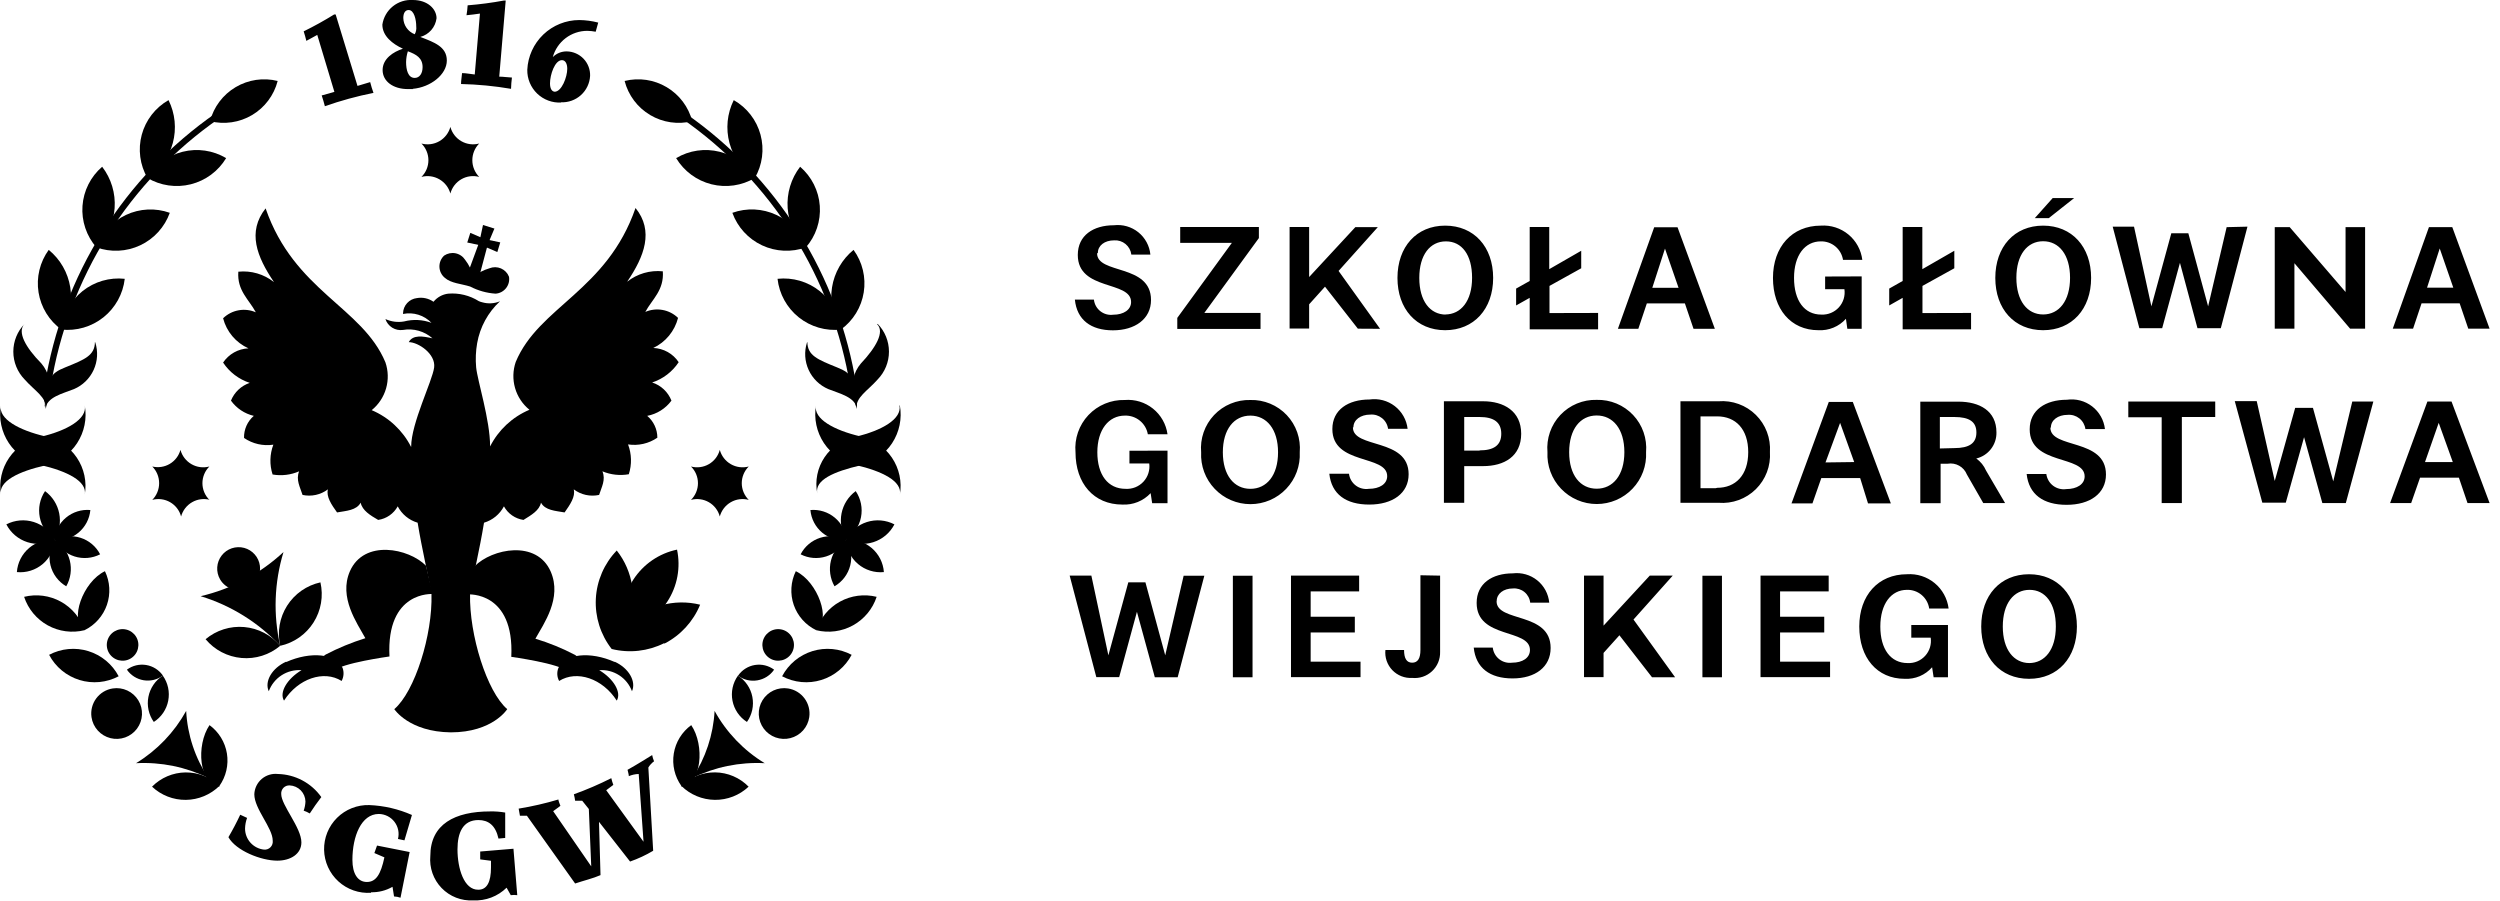 <svg width="197" height="71" viewBox="0 0 197 71" fill="none" xmlns="http://www.w3.org/2000/svg">
<g clip-path="url(#clip0)">
<path d="M54.55 61.31C56.322 60.438 58.288 60.035 60.26 60.14C58.606 59.136 57.243 57.715 56.31 56.02C56.207 57.912 55.599 59.742 54.55 61.32" fill="black"/>
<path d="M53.69 61.93C54.394 62.624 55.34 63.017 56.328 63.029C57.316 63.04 58.27 62.668 58.99 61.99C58.295 61.28 57.346 60.874 56.352 60.863C55.359 60.852 54.401 61.236 53.69 61.93Z" fill="black"/>
<path d="M53.69 61.93C53.163 61.19 52.949 60.272 53.095 59.375C53.241 58.478 53.735 57.675 54.47 57.14C55.55 58.74 55.3 61.81 53.69 61.98" fill="black"/>
<path d="M64.32 49.66C65.299 49.902 66.333 49.766 67.216 49.278C68.098 48.791 68.764 47.988 69.08 47.03C68.101 46.788 67.067 46.924 66.184 47.412C65.302 47.899 64.636 48.702 64.32 49.66Z" fill="black"/>
<path d="M64.32 49.66C63.908 49.461 63.539 49.183 63.236 48.842C62.931 48.5 62.698 48.102 62.548 47.67C62.399 47.238 62.336 46.78 62.364 46.324C62.391 45.867 62.509 45.421 62.71 45.01C64.44 45.84 65.55 48.9 64.32 49.66Z" fill="black"/>
<path d="M63.86 40.19C63.89 40.535 63.988 40.87 64.148 41.176C64.309 41.483 64.528 41.755 64.794 41.976C65.06 42.197 65.367 42.364 65.698 42.465C66.028 42.568 66.376 42.603 66.72 42.57C66.654 41.876 66.316 41.236 65.781 40.791C65.245 40.345 64.554 40.129 63.86 40.19Z" fill="black"/>
<path d="M66.65 42.54C66.675 42.906 66.773 43.263 66.939 43.59C67.104 43.917 67.333 44.207 67.613 44.444C67.893 44.681 68.217 44.859 68.567 44.968C68.917 45.078 69.285 45.116 69.65 45.08C69.624 44.715 69.525 44.359 69.359 44.032C69.193 43.706 68.964 43.416 68.684 43.179C68.405 42.943 68.081 42.764 67.731 42.654C67.382 42.545 67.015 42.506 66.65 42.54Z" fill="black"/>
<path d="M63.09 43.68C63.711 43.999 64.433 44.06 65.098 43.848C65.764 43.636 66.318 43.169 66.64 42.55C66.333 42.391 65.997 42.293 65.652 42.264C65.308 42.234 64.96 42.273 64.63 42.378C64.301 42.483 63.995 42.652 63.73 42.876C63.466 43.099 63.248 43.372 63.09 43.68Z" fill="black"/>
<path d="M66.65 42.54C66.981 42.712 67.344 42.816 67.716 42.848C68.088 42.88 68.462 42.837 68.818 42.724C69.174 42.611 69.504 42.428 69.789 42.188C70.074 41.947 70.309 41.652 70.48 41.32C70.148 41.148 69.786 41.044 69.414 41.012C69.042 40.98 68.668 41.023 68.312 41.136C67.956 41.249 67.626 41.431 67.341 41.672C67.056 41.913 66.821 42.208 66.65 42.54Z" fill="black"/>
<path d="M67.43 38.7C66.85 39.126 66.452 39.753 66.313 40.459C66.174 41.164 66.305 41.897 66.68 42.51C66.98 42.31 67.237 42.052 67.438 41.752C67.638 41.452 67.777 41.115 67.846 40.761C67.916 40.407 67.915 40.042 67.844 39.689C67.772 39.335 67.632 38.999 67.43 38.7Z" fill="black"/>
<path d="M66.68 42.51C66.081 42.888 65.651 43.483 65.479 44.17C65.308 44.858 65.409 45.585 65.76 46.2C66.067 46.022 66.335 45.784 66.547 45.501C66.761 45.217 66.915 44.894 67 44.55C67.086 44.206 67.102 43.848 67.047 43.497C66.992 43.147 66.867 42.811 66.68 42.51Z" fill="black"/>
<path d="M63.77 56.51C63.714 56.903 63.542 57.27 63.276 57.564C63.011 57.859 62.664 58.068 62.279 58.165C61.895 58.262 61.49 58.242 61.116 58.109C60.743 57.975 60.417 57.733 60.182 57.414C59.946 57.095 59.81 56.714 59.792 56.317C59.774 55.921 59.874 55.528 60.08 55.189C60.286 54.85 60.587 54.58 60.947 54.412C61.307 54.245 61.708 54.189 62.1 54.25C62.62 54.331 63.086 54.614 63.399 55.037C63.711 55.46 63.845 55.989 63.77 56.51Z" fill="black"/>
<path d="M62.55 51.01C62.5 51.336 62.322 51.629 62.055 51.824C61.789 52.019 61.456 52.1 61.13 52.05C60.804 52 60.511 51.822 60.316 51.555C60.121 51.289 60.04 50.956 60.09 50.63C60.115 50.468 60.172 50.313 60.256 50.174C60.341 50.034 60.453 49.913 60.585 49.816C60.717 49.719 60.866 49.65 61.025 49.611C61.184 49.572 61.349 49.565 61.51 49.59C61.672 49.615 61.827 49.672 61.966 49.756C62.106 49.841 62.227 49.953 62.324 50.085C62.421 50.217 62.49 50.366 62.529 50.525C62.568 50.684 62.575 50.849 62.55 51.01Z" fill="black"/>
<path d="M67.11 51.6C66.639 51.35 66.124 51.196 65.594 51.146C65.063 51.096 64.528 51.151 64.019 51.308C63.51 51.465 63.037 51.721 62.627 52.061C62.217 52.401 61.878 52.819 61.63 53.29C62.101 53.539 62.616 53.694 63.146 53.744C63.677 53.794 64.212 53.739 64.721 53.582C65.23 53.425 65.703 53.169 66.113 52.829C66.523 52.489 66.862 52.071 67.11 51.6Z" fill="black"/>
<path d="M58.15 53.24C57.948 53.523 57.805 53.844 57.731 54.184C57.657 54.525 57.653 54.876 57.72 55.218C57.786 55.559 57.921 55.884 58.117 56.171C58.314 56.459 58.566 56.703 58.86 56.89C59.061 56.606 59.202 56.285 59.276 55.945C59.349 55.605 59.352 55.254 59.286 54.913C59.22 54.572 59.085 54.248 58.889 53.96C58.694 53.672 58.443 53.428 58.15 53.24Z" fill="black"/>
<path d="M58.15 53.24C58.366 53.402 58.612 53.518 58.874 53.583C59.137 53.647 59.409 53.657 59.675 53.613C59.942 53.569 60.196 53.472 60.424 53.327C60.652 53.182 60.847 52.993 61 52.77C60.784 52.61 60.539 52.495 60.278 52.431C60.017 52.368 59.745 52.358 59.48 52.402C59.215 52.446 58.962 52.543 58.735 52.687C58.508 52.831 58.312 53.019 58.16 53.24" fill="black"/>
<path d="M16.43 61.31C14.658 60.438 12.692 60.035 10.72 60.14C12.372 59.133 13.733 57.713 14.67 56.02C14.769 57.913 15.377 59.744 16.43 61.32" fill="black"/>
<path d="M17.29 61.93C16.584 62.624 15.637 63.019 14.647 63.03C13.657 63.041 12.701 62.668 11.98 61.99C12.678 61.282 13.628 60.878 14.623 60.867C15.617 60.855 16.576 61.237 17.29 61.93Z" fill="black"/>
<path d="M17.29 61.93C17.814 61.189 18.026 60.271 17.881 59.375C17.735 58.479 17.242 57.676 16.51 57.14C15.43 58.74 15.68 61.81 17.29 61.98" fill="black"/>
<path d="M6.66 49.66C5.681 49.902 4.647 49.766 3.764 49.278C2.882 48.791 2.216 47.988 1.9 47.03C2.879 46.788 3.913 46.924 4.796 47.412C5.678 47.899 6.344 48.702 6.66 49.66Z" fill="black"/>
<path d="M6.66 49.66C7.488 49.255 8.122 48.538 8.424 47.667C8.726 46.796 8.67 45.841 8.27 45.01C6.53 45.84 5.43 48.9 6.66 49.66Z" fill="black"/>
<path d="M7.12 40.19C7.089 40.534 6.99 40.869 6.829 41.175C6.668 41.48 6.449 41.752 6.183 41.973C5.918 42.194 5.611 42.36 5.281 42.463C4.951 42.565 4.604 42.602 4.26 42.57C4.326 41.876 4.664 41.236 5.199 40.791C5.735 40.345 6.426 40.129 7.12 40.19Z" fill="black"/>
<path d="M4.33 42.54C4.305 42.906 4.207 43.263 4.041 43.59C3.876 43.917 3.647 44.207 3.367 44.444C3.087 44.681 2.763 44.859 2.413 44.968C2.063 45.078 1.695 45.116 1.33 45.08C1.356 44.715 1.455 44.359 1.621 44.032C1.787 43.706 2.016 43.416 2.296 43.179C2.575 42.943 2.899 42.764 3.248 42.654C3.598 42.545 3.965 42.506 4.33 42.54Z" fill="black"/>
<path d="M7.89 43.68C7.268 44 6.544 44.06 5.877 43.849C5.21 43.637 4.654 43.17 4.33 42.55C4.638 42.39 4.974 42.293 5.32 42.263C5.666 42.234 6.014 42.272 6.344 42.377C6.675 42.482 6.981 42.651 7.247 42.875C7.512 43.098 7.731 43.372 7.89 43.68Z" fill="black"/>
<path d="M4.33 42.54C3.998 42.712 3.636 42.816 3.264 42.848C2.892 42.88 2.518 42.837 2.162 42.724C1.806 42.611 1.476 42.428 1.191 42.188C0.906 41.947 0.671 41.652 0.5 41.32C0.832 41.148 1.194 41.044 1.566 41.012C1.938 40.98 2.312 41.023 2.668 41.136C3.024 41.249 3.354 41.431 3.639 41.672C3.924 41.913 4.159 42.208 4.33 42.54Z" fill="black"/>
<path d="M3.55 38.7C4.13 39.126 4.528 39.753 4.667 40.459C4.806 41.164 4.675 41.897 4.3 42.51C4 42.31 3.743 42.052 3.542 41.752C3.342 41.452 3.203 41.115 3.134 40.761C3.064 40.407 3.065 40.042 3.136 39.689C3.208 39.335 3.348 38.999 3.55 38.7Z" fill="black"/>
<path d="M4.3 42.51C4.899 42.888 5.329 43.483 5.501 44.17C5.672 44.858 5.572 45.585 5.22 46.2C4.913 46.022 4.646 45.784 4.433 45.501C4.219 45.217 4.065 44.894 3.98 44.55C3.894 44.206 3.878 43.848 3.933 43.497C3.988 43.147 4.113 42.811 4.3 42.51Z" fill="black"/>
<path d="M8.43 51.01C8.48 51.336 8.658 51.629 8.925 51.824C9.191 52.019 9.524 52.1 9.85 52.05C10.176 52 10.469 51.822 10.664 51.555C10.859 51.289 10.94 50.956 10.89 50.63C10.865 50.468 10.809 50.313 10.724 50.174C10.639 50.034 10.527 49.913 10.395 49.816C10.264 49.719 10.114 49.65 9.955 49.611C9.796 49.572 9.632 49.565 9.47 49.59C9.309 49.615 9.153 49.672 9.014 49.756C8.874 49.841 8.753 49.953 8.656 50.085C8.559 50.217 8.49 50.366 8.451 50.525C8.412 50.684 8.405 50.849 8.43 51.01Z" fill="black"/>
<path d="M7.21 56.51C7.266 56.903 7.438 57.27 7.704 57.564C7.969 57.859 8.316 58.068 8.701 58.165C9.086 58.262 9.49 58.242 9.864 58.109C10.237 57.975 10.562 57.733 10.798 57.414C11.034 57.095 11.169 56.714 11.188 56.317C11.206 55.921 11.106 55.528 10.9 55.189C10.694 54.85 10.393 54.58 10.033 54.412C9.673 54.245 9.272 54.189 8.88 54.25C8.36 54.331 7.894 54.614 7.581 55.037C7.269 55.46 7.135 55.989 7.21 56.51Z" fill="black"/>
<path d="M3.87 51.6C4.341 51.35 4.856 51.196 5.386 51.146C5.917 51.096 6.452 51.151 6.961 51.308C7.47 51.465 7.943 51.721 8.353 52.061C8.763 52.401 9.102 52.819 9.35 53.29C8.879 53.539 8.364 53.694 7.834 53.744C7.303 53.794 6.768 53.739 6.259 53.582C5.75 53.425 5.277 53.169 4.867 52.829C4.457 52.489 4.118 52.071 3.87 51.6Z" fill="black"/>
<path d="M12.83 53.24C13.031 53.524 13.172 53.845 13.246 54.185C13.319 54.525 13.322 54.876 13.256 55.217C13.19 55.558 13.055 55.882 12.86 56.17C12.664 56.458 12.413 56.702 12.12 56.89C11.919 56.606 11.778 56.285 11.704 55.945C11.631 55.605 11.628 55.254 11.694 54.913C11.76 54.572 11.895 54.248 12.091 53.96C12.286 53.672 12.537 53.428 12.83 53.24Z" fill="black"/>
<path d="M12.83 53.24C12.615 53.399 12.37 53.513 12.11 53.575C11.85 53.637 11.579 53.647 11.316 53.603C11.052 53.559 10.799 53.463 10.573 53.32C10.347 53.177 10.152 52.99 10 52.77C10.216 52.61 10.461 52.495 10.722 52.431C10.984 52.368 11.255 52.358 11.52 52.402C11.785 52.446 12.038 52.543 12.265 52.687C12.492 52.831 12.688 53.019 12.84 53.24" fill="black"/>
<path d="M70.91 31.95C71.092 32.984 70.872 34.047 70.296 34.925C69.72 35.802 68.831 36.426 67.81 36.67C65.71 37.16 64.19 37.82 64.4 38.88C64.304 38.39 64.305 37.886 64.404 37.397C64.503 36.908 64.698 36.443 64.976 36.029C65.255 35.614 65.612 35.259 66.028 34.983C66.444 34.707 66.91 34.516 67.4 34.42C69.5 33.93 71.08 33.01 70.88 31.95" fill="black"/>
<path d="M64.3 31.95C64.123 32.982 64.347 34.044 64.927 34.916C65.507 35.788 66.399 36.405 67.42 36.64C69.52 37.13 71.11 37.92 70.91 38.98C71.085 37.963 70.861 36.917 70.283 36.062C69.705 35.206 68.819 34.607 67.81 34.39C65.71 33.9 64.1 33.01 64.3 31.95Z" fill="black"/>
<path d="M6.68 31.95C6.864 32.983 6.647 34.046 6.073 34.924C5.498 35.801 4.61 36.426 3.59 36.67C1.48 37.14 -0.13 37.92 0.07 38.98C-0.096 37.963 0.137 36.921 0.72 36.072C1.303 35.222 2.191 34.631 3.2 34.42C5.3 33.93 6.88 33.01 6.68 31.95Z" fill="black"/>
<path d="M0.07 31.95C-0.107 32.982 0.117 34.044 0.697 34.916C1.277 35.788 2.169 36.405 3.19 36.64C5.29 37.13 6.88 37.92 6.68 38.98C6.855 37.963 6.631 36.917 6.053 36.062C5.475 35.206 4.589 34.607 3.58 34.39C1.48 33.9 -0.13 33.01 0.07 31.95Z" fill="black"/>
<path d="M66.26 25.97C66.739 25.624 67.144 25.187 67.454 24.683C67.763 24.18 67.97 23.621 68.063 23.038C68.156 22.454 68.133 21.858 67.995 21.284C67.857 20.709 67.608 20.168 67.26 19.69C66.352 20.432 65.749 21.482 65.564 22.64C65.38 23.797 65.627 24.983 66.26 25.97Z" fill="black"/>
<path d="M66.27 25.97C65.077 26.102 63.88 25.755 62.942 25.005C62.005 24.255 61.403 23.163 61.27 21.97C62.463 21.841 63.658 22.189 64.595 22.938C65.532 23.688 66.134 24.778 66.27 25.97Z" fill="black"/>
<path d="M63.5 19.5C63.89 19.054 64.189 18.535 64.377 17.973C64.566 17.411 64.642 16.817 64.6 16.226C64.558 15.635 64.4 15.058 64.133 14.528C63.867 13.998 63.499 13.527 63.05 13.14C62.334 14.07 61.985 15.23 62.068 16.401C62.151 17.571 62.66 18.67 63.5 19.49" fill="black"/>
<path d="M63.51 19.49C62.38 19.898 61.134 19.841 60.047 19.331C58.959 18.821 58.118 17.9 57.71 16.77C58.84 16.364 60.085 16.423 61.172 16.933C62.258 17.442 63.099 18.362 63.51 19.49Z" fill="black"/>
<path d="M59.48 14.03C59.776 13.518 59.969 12.953 60.046 12.367C60.123 11.781 60.083 11.185 59.929 10.614C59.774 10.043 59.509 9.509 59.147 9.041C58.785 8.574 58.334 8.182 57.82 7.89C57.297 8.939 57.178 10.144 57.484 11.275C57.79 12.407 58.5 13.387 59.48 14.03Z" fill="black"/>
<path d="M59.49 14.02C58.459 14.633 57.227 14.813 56.063 14.521C54.9 14.229 53.899 13.488 53.28 12.46C54.311 11.847 55.543 11.666 56.707 11.959C57.87 12.251 58.871 12.992 59.49 14.02Z" fill="black"/>
<path d="M67.45 32.02C67.434 31.872 67.411 31.725 67.38 31.58C67.31 31.29 67.05 30.83 66.99 30.45C66.314 26.218 64.789 22.166 62.509 18.537C60.229 14.907 57.239 11.776 53.72 9.33L54 8.92C57.576 11.405 60.614 14.586 62.93 18.274C65.247 21.962 66.794 26.079 67.48 30.38C67.606 30.804 67.606 31.256 67.48 31.68C67.451 31.791 67.451 31.909 67.48 32.02" fill="black"/>
<path d="M69.16 25.52C69.731 26.106 70.05 26.892 70.05 27.71C70.05 28.528 69.731 29.314 69.16 29.9C68.36 30.81 67.41 31.3 67.49 32.22L67.31 31.22C67.172 30.78 67.148 30.313 67.24 29.861C67.333 29.41 67.54 28.989 67.84 28.64C69.02 27.39 69.73 26.15 69.12 25.55" fill="black"/>
<path d="M63.59 26.99C63.363 27.701 63.41 28.471 63.721 29.15C64.031 29.828 64.584 30.367 65.27 30.66C66.16 31.02 67.4 31.28 67.53 32.22C67.53 32.22 67.53 32.06 67.53 31.72C67.35 29.91 67.19 29.43 65.96 28.95C64.43 28.33 63.63 28.02 63.62 26.95" fill="black"/>
<path d="M54.55 9.55C54.258 8.426 53.534 7.463 52.536 6.87C51.538 6.276 50.347 6.1 49.22 6.38C49.51 7.505 50.233 8.47 51.232 9.064C52.23 9.657 53.423 9.832 54.55 9.55Z" fill="black"/>
<path d="M4.84 25.97C4.361 25.624 3.956 25.187 3.646 24.683C3.337 24.18 3.13 23.621 3.037 23.038C2.944 22.454 2.967 21.858 3.105 21.284C3.243 20.709 3.492 20.168 3.84 19.69C4.748 20.432 5.351 21.482 5.536 22.64C5.72 23.797 5.473 24.983 4.84 25.97Z" fill="black"/>
<path d="M4.83 25.97C6.023 26.099 7.218 25.751 8.155 25.002C9.092 24.252 9.694 23.162 9.83 21.97C8.637 21.841 7.442 22.189 6.505 22.938C5.568 23.688 4.966 24.778 4.83 25.97Z" fill="black"/>
<path d="M7.6 19.5C7.21 19.054 6.912 18.535 6.723 17.973C6.534 17.411 6.458 16.817 6.5 16.226C6.542 15.635 6.7 15.058 6.966 14.528C7.232 13.998 7.601 13.527 8.05 13.14C8.766 14.07 9.115 15.23 9.032 16.401C8.95 17.571 8.44 18.67 7.6 19.49" fill="black"/>
<path d="M7.59 19.49C8.149 19.692 8.742 19.782 9.335 19.755C9.929 19.727 10.511 19.583 11.049 19.33C11.587 19.078 12.069 18.722 12.469 18.282C12.869 17.843 13.179 17.329 13.38 16.77C12.251 16.367 11.009 16.427 9.925 16.937C8.84 17.447 8.001 18.364 7.59 19.49Z" fill="black"/>
<path d="M11.62 14.03C11.323 13.518 11.131 12.953 11.054 12.367C10.977 11.781 11.017 11.185 11.171 10.614C11.326 10.043 11.591 9.509 11.953 9.041C12.315 8.574 12.766 8.182 13.28 7.89C13.803 8.939 13.922 10.144 13.616 11.275C13.31 12.407 12.6 13.387 11.62 14.03Z" fill="black"/>
<path d="M11.61 14.02C12.641 14.633 13.873 14.813 15.037 14.521C16.201 14.229 17.201 13.488 17.82 12.46C16.789 11.847 15.557 11.666 14.393 11.959C13.23 12.251 12.229 12.992 11.61 14.02Z" fill="black"/>
<path d="M1.94 25.52C1.369 26.106 1.05 26.892 1.05 27.71C1.05 28.528 1.369 29.314 1.94 29.9C2.74 30.81 3.69 31.3 3.61 32.22L3.79 31.22C3.928 30.78 3.952 30.313 3.86 29.861C3.767 29.41 3.56 28.989 3.26 28.64C2 27.36 1.33 26.14 1.94 25.52Z" fill="black"/>
<path d="M7.51 26.99C7.737 27.701 7.69 28.471 7.379 29.15C7.069 29.828 6.516 30.367 5.83 30.66C4.93 31.02 3.7 31.28 3.57 32.22C3.57 32.22 3.57 32.06 3.57 31.72C3.74 29.91 3.91 29.43 5.14 28.95C6.67 28.33 7.47 28.02 7.48 26.95" fill="black"/>
<path d="M16.55 9.55C16.842 8.426 17.566 7.463 18.564 6.87C19.562 6.276 20.753 6.1 21.88 6.38C21.59 7.505 20.867 8.47 19.868 9.064C18.87 9.657 17.677 9.832 16.55 9.55Z" fill="black"/>
<path d="M3.55 32.02C3.56 31.872 3.58 31.725 3.61 31.58C3.763 31.212 3.893 30.834 4 30.45C4.676 26.218 6.2 22.165 8.48 18.536C10.76 14.907 13.75 11.776 17.27 9.33L17 8.92C13.424 11.406 10.387 14.588 8.071 18.275C5.755 21.963 4.207 26.08 3.52 30.38C3.394 30.804 3.394 31.256 3.52 31.68C3.543 31.792 3.543 31.908 3.52 32.02" fill="black"/>
<path d="M37.76 13.94C37.414 13.59 37.22 13.117 37.22 12.625C37.22 12.133 37.414 11.66 37.76 11.31C37.525 11.373 37.28 11.39 37.038 11.358C36.797 11.327 36.564 11.248 36.353 11.126C36.142 11.005 35.957 10.842 35.809 10.649C35.661 10.456 35.553 10.235 35.49 10C35.361 10.476 35.049 10.881 34.621 11.127C34.194 11.373 33.686 11.438 33.21 11.31C33.384 11.482 33.522 11.687 33.616 11.912C33.71 12.138 33.759 12.38 33.759 12.625C33.759 12.87 33.71 13.112 33.616 13.338C33.522 13.563 33.384 13.768 33.21 13.94C33.686 13.814 34.192 13.881 34.619 14.127C35.046 14.372 35.359 14.775 35.49 15.25C35.553 15.015 35.661 14.794 35.809 14.601C35.957 14.408 36.142 14.245 36.353 14.124C36.564 14.002 36.797 13.923 37.038 13.892C37.28 13.86 37.525 13.877 37.76 13.94Z" fill="black"/>
<path d="M59 39.39C58.826 39.218 58.688 39.013 58.594 38.788C58.5 38.562 58.451 38.32 58.451 38.075C58.451 37.83 58.5 37.588 58.594 37.363C58.688 37.137 58.826 36.932 59 36.76C58.524 36.889 58.016 36.823 57.589 36.577C57.161 36.331 56.849 35.926 56.72 35.45C56.657 35.685 56.549 35.906 56.401 36.099C56.253 36.292 56.068 36.455 55.857 36.576C55.646 36.698 55.413 36.777 55.172 36.808C54.93 36.84 54.685 36.824 54.45 36.76C54.624 36.932 54.762 37.137 54.856 37.363C54.95 37.588 54.999 37.83 54.999 38.075C54.999 38.32 54.95 38.562 54.856 38.788C54.762 39.013 54.624 39.218 54.45 39.39C54.685 39.327 54.93 39.31 55.172 39.342C55.413 39.373 55.646 39.452 55.857 39.574C56.068 39.695 56.253 39.858 56.401 40.051C56.549 40.244 56.657 40.465 56.72 40.7C56.849 40.224 57.161 39.819 57.589 39.573C58.016 39.327 58.524 39.262 59 39.39Z" fill="black"/>
<path d="M16.5 39.39C16.326 39.218 16.188 39.013 16.094 38.788C16 38.562 15.951 38.32 15.951 38.075C15.951 37.83 16 37.588 16.094 37.363C16.188 37.137 16.326 36.932 16.5 36.76C16.024 36.889 15.516 36.823 15.089 36.577C14.661 36.331 14.349 35.926 14.22 35.45C14.093 35.914 13.79 36.311 13.376 36.555C12.961 36.8 12.468 36.873 12 36.76C12.346 37.11 12.54 37.583 12.54 38.075C12.54 38.567 12.346 39.04 12 39.39C12.235 39.327 12.48 39.31 12.722 39.342C12.963 39.373 13.196 39.452 13.407 39.574C13.618 39.695 13.803 39.858 13.951 40.051C14.099 40.244 14.207 40.465 14.27 40.7C14.399 40.224 14.711 39.819 15.139 39.573C15.566 39.327 16.074 39.262 16.55 39.39" fill="black"/>
<path d="M53.35 43.31C53.498 44.009 53.507 44.731 53.376 45.434C53.245 46.136 52.977 46.806 52.587 47.405C52.197 48.004 51.692 48.521 51.103 48.925C50.513 49.329 49.849 49.613 49.15 49.76C49.002 49.061 48.993 48.339 49.124 47.636C49.255 46.934 49.523 46.264 49.913 45.665C50.303 45.066 50.808 44.549 51.397 44.145C51.987 43.741 52.651 43.457 53.35 43.31Z" fill="black"/>
<path d="M52.35 50.72C53.627 50.067 54.627 48.977 55.17 47.65C54.159 47.399 53.1 47.415 52.097 47.697C51.094 47.98 50.182 48.518 49.45 49.26C49.839 48.292 49.965 47.238 49.816 46.206C49.667 45.173 49.247 44.198 48.6 43.38C47.611 44.409 47.025 45.76 46.952 47.185C46.879 48.611 47.322 50.015 48.2 51.14C49.591 51.486 51.059 51.323 52.34 50.68" fill="black"/>
<path d="M22.08 50.89C21.728 50.469 21.297 50.122 20.811 49.868C20.325 49.614 19.794 49.459 19.248 49.411C18.702 49.362 18.151 49.422 17.628 49.587C17.105 49.751 16.62 50.018 16.2 50.37C16.552 50.791 16.983 51.138 17.469 51.392C17.955 51.646 18.486 51.801 19.032 51.849C19.578 51.898 20.129 51.838 20.652 51.673C21.175 51.509 21.66 51.242 22.08 50.89Z" fill="black"/>
<path d="M22.08 50.89C21.958 50.353 21.943 49.798 22.036 49.256C22.129 48.713 22.329 48.195 22.624 47.73C22.918 47.265 23.302 46.863 23.753 46.547C24.204 46.232 24.712 46.008 25.25 45.89C25.372 46.427 25.387 46.982 25.294 47.524C25.201 48.067 25.001 48.585 24.706 49.05C24.412 49.515 24.028 49.917 23.577 50.233C23.126 50.548 22.617 50.772 22.08 50.89Z" fill="black"/>
<path d="M15.81 46.98C18.207 47.71 20.37 49.058 22.08 50.89C21.52 48.446 21.61 45.898 22.34 43.5C20.505 45.211 18.253 46.41 15.81 46.98Z" fill="black"/>
<path d="M19.65 46.27C19.939 46.103 20.173 45.854 20.32 45.554C20.468 45.254 20.524 44.917 20.48 44.586C20.436 44.255 20.296 43.944 20.075 43.693C19.855 43.441 19.565 43.261 19.243 43.174C18.92 43.088 18.579 43.099 18.262 43.206C17.946 43.313 17.668 43.512 17.465 43.777C17.261 44.042 17.14 44.361 17.118 44.694C17.096 45.028 17.173 45.36 17.34 45.65C17.451 45.843 17.599 46.011 17.775 46.147C17.951 46.282 18.152 46.381 18.366 46.439C18.581 46.496 18.805 46.511 19.025 46.482C19.245 46.453 19.458 46.381 19.65 46.27Z" fill="black"/>
<path d="M34.09 46.81C34.09 46.81 30.43 46.54 30.69 51.73C30.69 51.73 26.84 52.26 26.32 52.87C25.51 53.75 24.78 52.1 25.66 51.58C26.663 51.058 27.71 50.626 28.79 50.29C28.13 49.09 26.68 47.07 27.57 45.02C28.68 42.48 32.21 43.2 33.57 44.58L34.09 46.81Z" fill="black"/>
<path d="M36.89 46.84C36.89 46.84 40.54 46.58 40.29 51.76C40.29 51.76 44.14 52.29 44.66 52.9C45.47 53.78 46.2 52.13 45.32 51.61C44.319 51.086 43.271 50.657 42.19 50.33C42.85 49.14 44.3 47.14 43.4 45.05C42.3 42.51 38.77 43.23 37.4 44.62L36.89 46.84Z" fill="black"/>
<path d="M32.39 35.21C31.729 33.912 30.631 32.889 29.29 32.32C29.835 31.878 30.231 31.279 30.424 30.605C30.617 29.931 30.598 29.213 30.37 28.55C28.55 24.19 23.19 22.95 20.93 16.42C19.47 18.27 20.23 20.22 21.59 22.23C20.796 21.6 19.788 21.306 18.78 21.41C18.67 22.9 19.62 23.6 20.16 24.61C19.732 24.423 19.258 24.368 18.798 24.452C18.339 24.535 17.915 24.754 17.58 25.08C17.714 25.6 17.964 26.082 18.31 26.493C18.656 26.903 19.09 27.23 19.58 27.45C19.182 27.466 18.793 27.576 18.446 27.77C18.098 27.965 17.802 28.239 17.58 28.57C18.079 29.326 18.819 29.89 19.68 30.17C19.347 30.282 19.042 30.466 18.786 30.707C18.531 30.949 18.331 31.243 18.2 31.57C18.636 32.174 19.275 32.6 20 32.77C19.751 32.985 19.552 33.252 19.419 33.553C19.286 33.854 19.221 34.181 19.23 34.51C19.905 34.974 20.731 35.163 21.54 35.04C21.253 35.794 21.232 36.623 21.48 37.39C22.186 37.513 22.913 37.426 23.57 37.14C23.3 37.81 23.65 38.39 23.84 39C24.185 39.075 24.543 39.074 24.888 38.998C25.233 38.922 25.558 38.773 25.84 38.56C25.69 39.13 26.12 39.77 26.56 40.38C27.29 40.25 28.09 40.22 28.42 39.61C28.55 40.23 29.18 40.61 29.8 40.97C30.122 40.923 30.429 40.802 30.696 40.616C30.963 40.431 31.184 40.185 31.34 39.9C31.502 40.209 31.724 40.483 31.994 40.705C32.264 40.926 32.575 41.091 32.91 41.19C33.26 43.33 33.75 45.34 34 46.8C34.1 50.03 32.68 54.51 31.07 55.88C31.07 55.88 32.22 57.67 35.52 57.71C38.83 57.71 39.97 55.88 39.97 55.88C38.37 54.51 36.97 50.03 37.04 46.8C37.3 45.34 37.79 43.33 38.14 41.19C38.474 41.09 38.785 40.924 39.055 40.703C39.324 40.481 39.547 40.208 39.71 39.9C39.866 40.185 40.087 40.431 40.354 40.616C40.621 40.802 40.928 40.923 41.25 40.97C41.86 40.59 42.5 40.23 42.63 39.61C42.96 40.22 43.76 40.25 44.49 40.38C44.92 39.77 45.36 39.13 45.21 38.56C45.492 38.773 45.817 38.923 46.162 38.999C46.507 39.075 46.865 39.075 47.21 39C47.4 38.39 47.75 37.81 47.47 37.14C48.127 37.415 48.849 37.495 49.55 37.37C49.798 36.603 49.777 35.774 49.49 35.02C50.299 35.143 51.125 34.954 51.8 34.49C51.8 34.162 51.728 33.839 51.59 33.542C51.452 33.245 51.251 32.981 51 32.77C51.765 32.625 52.447 32.196 52.91 31.57C52.779 31.234 52.574 30.931 52.311 30.683C52.048 30.436 51.734 30.25 51.39 30.14C52.247 29.858 52.984 29.294 53.48 28.54C53.26 28.208 52.963 27.933 52.615 27.738C52.267 27.544 51.878 27.434 51.48 27.42C51.959 27.192 52.382 26.862 52.719 26.453C53.056 26.043 53.299 25.564 53.43 25.05C53.095 24.725 52.671 24.507 52.211 24.424C51.752 24.34 51.278 24.394 50.85 24.58C51.39 23.58 52.34 22.87 52.23 21.38C51.222 21.276 50.214 21.57 49.42 22.2C50.78 20.2 51.54 18.2 50.08 16.39C47.82 22.92 42.46 24.16 40.64 28.52C40.412 29.183 40.393 29.901 40.586 30.575C40.779 31.25 41.175 31.848 41.72 32.29C40.377 32.856 39.278 33.88 38.62 35.18C38.62 33.08 37.62 30 37.52 28.94C37.463 28.306 37.49 27.667 37.6 27.04C37.823 25.773 38.455 24.613 39.4 23.74C38.956 23.926 38.462 23.954 38 23.82C37.907 23.799 37.817 23.769 37.73 23.73C37.012 23.278 36.166 23.07 35.32 23.14C34.865 23.194 34.449 23.424 34.16 23.78C33.972 23.647 33.759 23.553 33.534 23.503C33.309 23.453 33.077 23.449 32.85 23.49C32.557 23.523 32.286 23.661 32.086 23.878C31.886 24.094 31.77 24.375 31.76 24.67V24.74C32.162 24.658 32.578 24.679 32.97 24.802C33.362 24.924 33.716 25.144 34 25.44C33.308 25.183 32.554 25.144 31.84 25.33C31.342 25.418 30.829 25.352 30.37 25.14C30.463 25.422 30.652 25.663 30.904 25.82C31.157 25.977 31.456 26.041 31.75 26C32.163 25.928 32.587 25.95 32.99 26.064C33.394 26.178 33.766 26.382 34.08 26.66C33.33 26.49 32.53 26.36 32.21 26.96C32.96 26.96 34.35 27.89 34.21 28.96C34.07 30.03 32.4 33.35 32.4 35.2" fill="black"/>
<path d="M22.55 52.14C21.44 52.64 20.82 53.69 21.18 54.47C21.372 53.951 21.727 53.508 22.192 53.209C22.658 52.909 23.208 52.769 23.76 52.81C22.61 53.5 21.99 54.57 22.38 55.21C23.49 53.47 25.52 52.78 26.92 53.66C27.003 53.505 27.053 53.334 27.067 53.158C27.081 52.983 27.058 52.806 27 52.64C26.48 51.51 24.49 51.3 22.55 52.17" fill="black"/>
<path d="M48.43 52.14C49.54 52.64 50.15 53.69 49.8 54.47C49.608 53.951 49.253 53.508 48.788 53.209C48.322 52.909 47.772 52.769 47.22 52.81C48.37 53.5 48.99 54.57 48.6 55.21C47.49 53.47 45.46 52.78 44.06 53.66C43.975 53.505 43.926 53.333 43.916 53.157C43.906 52.98 43.934 52.804 44 52.64C44.52 51.51 46.51 51.3 48.45 52.17" fill="black"/>
<path fill-rule="evenodd" clip-rule="evenodd" d="M37.26 21.83C37.647 21.515 38.092 21.281 38.57 21.14C38.715 21.082 38.87 21.053 39.026 21.055C39.183 21.058 39.337 21.091 39.48 21.153C39.623 21.215 39.753 21.306 39.861 21.418C39.969 21.531 40.054 21.664 40.11 21.81C40.135 21.968 40.127 22.13 40.087 22.285C40.046 22.439 39.974 22.584 39.874 22.709C39.774 22.834 39.649 22.937 39.507 23.012C39.366 23.086 39.21 23.13 39.05 23.14C38.352 23.094 37.671 22.903 37.05 22.58C36.36 22.36 35.54 22.33 35.05 21.89C34.922 21.785 34.818 21.653 34.744 21.504C34.671 21.355 34.631 21.192 34.626 21.026C34.622 20.86 34.653 20.695 34.717 20.543C34.781 20.39 34.878 20.252 35 20.14C35.13 20.052 35.275 19.991 35.429 19.96C35.582 19.929 35.741 19.928 35.894 19.959C36.048 19.99 36.194 20.051 36.323 20.139C36.453 20.226 36.564 20.339 36.65 20.47C36.957 20.867 37.178 21.323 37.3 21.81" fill="black"/>
<path d="M37.6 22.41L36.65 22.11L37.78 19.04L38.44 19.25L37.6 22.41Z" fill="black"/>
<path d="M38.06 17.73L38.96 18.01L38.44 19.25L37.78 19.04L38.06 17.73Z" fill="black"/>
<path d="M36.82 19.11L37.06 18.35L38.2 18.84L38.04 19.37L36.82 19.11Z" fill="black"/>
<path d="M39.42 19.1L39.19 19.86L38.04 19.37L38.2 18.84L39.42 19.1Z" fill="black"/>
<path d="M43.7 7.23C44.26 7.23 44.7 6.07 44.7 5.42C44.7 5.04 44.56 4.74 44.28 4.74C43.72 4.74 43.34 5.89 43.34 6.57C43.34 6.99 43.49 7.23 43.74 7.23H43.7ZM44.23 8.08C43.882 8.099 43.533 8.047 43.206 7.925C42.878 7.804 42.58 7.616 42.328 7.374C42.077 7.132 41.878 6.84 41.744 6.518C41.61 6.196 41.544 5.849 41.55 5.5C41.599 4.445 42.052 3.449 42.815 2.719C43.579 1.989 44.594 1.581 45.65 1.58C46.153 1.586 46.653 1.653 47.14 1.78L46.94 2.5C46.722 2.458 46.502 2.435 46.28 2.43C45.663 2.43 45.062 2.632 44.571 3.006C44.079 3.38 43.724 3.905 43.56 4.5C43.704 4.355 43.875 4.24 44.064 4.163C44.253 4.086 44.456 4.047 44.66 4.05C44.908 4.054 45.153 4.107 45.38 4.207C45.608 4.306 45.813 4.45 45.984 4.629C46.156 4.809 46.289 5.021 46.378 5.253C46.467 5.485 46.508 5.732 46.5 5.98C46.469 6.56 46.21 7.104 45.779 7.494C45.348 7.884 44.78 8.087 44.2 8.06L44.23 8.08ZM36.33 6.61C36.33 6.32 36.39 6.06 36.41 5.76C36.74 5.76 37.08 5.84 37.41 5.87L37.82 1.07C37.49 1.13 37.09 1.16 36.76 1.2C36.805 0.942 36.835 0.682 36.85 0.42C37.813 0.343 38.771 0.216 39.72 0.04H39.85L39.34 6.04C39.67 6.04 40.01 6.1 40.34 6.11C40.302 6.405 40.278 6.702 40.27 7C38.968 6.778 37.651 6.651 36.33 6.62V6.61ZM32.68 6.14C33.06 6.14 33.3 5.79 33.3 5.29C33.3 4.57 32.81 4.29 32.14 4.04C32.052 4.315 32.005 4.601 32 4.89C32 5.5 32.15 6.14 32.68 6.14ZM32.68 2.7C32.784 2.515 32.826 2.301 32.8 2.09C32.8 1.57 32.64 0.79 32.2 0.79C31.94 0.79 31.78 1.02 31.78 1.42C31.787 1.698 31.876 1.968 32.036 2.196C32.196 2.424 32.42 2.599 32.68 2.7ZM32.57 7.02H32.15C30.98 7.02 30.15 6.41 30.15 5.52C30.15 4.63 30.99 4.08 31.75 3.84C30.93 3.46 30.13 2.84 30.13 1.94C30.214 1.375 30.507 0.862 30.952 0.502C31.396 0.143 31.96 -0.036 32.53 -2.09641e-06C33.71 -2.09641e-06 34.4 0.72 34.4 1.44C34.356 1.784 34.212 2.108 33.984 2.37C33.756 2.631 33.455 2.82 33.12 2.91C34.2 3.33 35.21 3.67 35.21 4.77C35.21 5.87 33.93 6.88 32.52 7L32.57 7.02ZM25.6 8.37C25.53 8.08 25.44 7.8 25.35 7.52C25.67 7.44 26 7.34 26.35 7.24L25 2.75C24.71 2.92 24.42 3.06 24.14 3.22C24.08 2.97 24.01 2.71 23.93 2.47C24.752 2.067 25.552 1.623 26.33 1.14H26.45L28.17 6.77L29.17 6.47C29.242 6.758 29.329 7.041 29.43 7.32C28.13 7.579 26.85 7.93 25.6 8.37Z" fill="black"/>
<path d="M41.52 64.28H40.97L40.87 63.72C41.928 63.547 42.973 63.307 44 63C44 63.09 44.1 63.35 44.16 63.5C43.94 63.65 43.83 63.76 43.59 63.92L46.59 68.27L46.4 63.75L45.88 63.1H45.32C45.299 62.928 45.266 62.757 45.22 62.59C46.228 62.227 47.214 61.803 48.17 61.32C48.211 61.5 48.265 61.677 48.33 61.85L47.77 62.27L50.71 66.33L50.33 60.99C50.062 60.998 49.797 61.056 49.55 61.16C49.55 61.02 49.48 60.81 49.45 60.66C50.08 60.32 51.24 59.59 51.39 59.5C51.422 59.668 51.473 59.832 51.54 59.99C51.358 60.121 51.205 60.288 51.09 60.48L51.47 67.04C50.893 67.384 50.284 67.668 49.65 67.89L47.2 64.76L47.32 68.96C46.76 69.21 45.97 69.4 45.32 69.62L41.52 64.28ZM39.92 69.95C39.575 70.29 39.163 70.554 38.71 70.726C38.257 70.898 37.774 70.974 37.29 70.95C36.829 70.976 36.367 70.903 35.937 70.735C35.507 70.567 35.118 70.307 34.797 69.975C34.477 69.643 34.231 69.245 34.078 68.809C33.925 68.374 33.867 67.91 33.91 67.45C33.91 64.94 35.84 63.94 38.63 63.94C39.025 63.932 39.42 63.962 39.81 64.03V66.03L39.28 66.08C39.05 65.03 38.48 64.62 37.7 64.62C36.47 64.62 36.05 65.62 36.05 66.93C36.05 68.43 36.56 70.13 37.69 70.11C38.37 70.11 38.69 69.51 38.69 68.35C38.69 68.19 38.69 68.02 38.69 67.83L37.84 67.72C37.84 67.53 37.84 67.29 37.84 67.1L40.46 66.88L40.76 70.54C40.591 70.515 40.419 70.515 40.25 70.54L39.92 69.95ZM29.24 70.35C28.772 70.383 28.303 70.32 27.86 70.166C27.417 70.012 27.01 69.769 26.664 69.453C26.318 69.137 26.04 68.754 25.846 68.326C25.653 67.899 25.548 67.437 25.538 66.969C25.529 66.5 25.615 66.034 25.791 65.599C25.967 65.165 26.23 64.771 26.563 64.441C26.896 64.111 27.292 63.852 27.729 63.68C28.165 63.508 28.631 63.426 29.1 63.44C30.259 63.487 31.399 63.752 32.46 64.22L31.87 66.22L31.36 66.11C31.419 65.879 31.425 65.637 31.377 65.403C31.329 65.168 31.228 64.948 31.083 64.759C30.938 64.569 30.751 64.415 30.538 64.308C30.324 64.201 30.089 64.143 29.85 64.14C28.47 64.14 27.77 65.9 27.77 67.76C27.77 68.83 28.18 69.5 28.91 69.5C29.64 69.5 30.01 68.88 30.29 67.56L29.5 67.22C29.57 67.04 29.65 66.82 29.71 66.63L32.28 67.14L31.56 70.74C31.396 70.682 31.224 70.648 31.05 70.64L30.93 69.88C30.417 70.176 29.832 70.324 29.24 70.31V70.35ZM21.85 67.82C20.57 67.82 18.59 67.03 18 65.97C18.34 65.39 18.65 64.8 18.93 64.2L19.47 64.45C19.372 64.716 19.318 64.996 19.31 65.28C19.308 65.695 19.46 66.096 19.738 66.405C20.015 66.713 20.397 66.908 20.81 66.95C20.904 66.958 20.999 66.945 21.087 66.912C21.175 66.879 21.255 66.826 21.32 66.758C21.386 66.69 21.435 66.608 21.464 66.518C21.494 66.429 21.502 66.334 21.49 66.24C21.49 65.24 20.04 63.74 20.04 62.59C20.048 62.361 20.104 62.135 20.203 61.928C20.302 61.721 20.443 61.537 20.616 61.387C20.79 61.237 20.993 61.124 21.212 61.056C21.431 60.987 21.662 60.965 21.89 60.99C22.564 61.005 23.225 61.177 23.821 61.493C24.417 61.809 24.93 62.26 25.32 62.81C25 63.23 24.69 63.66 24.41 64.1C24.258 64.011 24.097 63.937 23.93 63.88C24.013 63.648 24.06 63.406 24.07 63.16C24.063 62.831 23.931 62.516 23.701 62.28C23.47 62.045 23.159 61.905 22.83 61.89C22.74 61.884 22.649 61.898 22.564 61.93C22.48 61.962 22.403 62.012 22.339 62.076C22.276 62.141 22.227 62.218 22.196 62.304C22.165 62.389 22.153 62.48 22.16 62.57C22.16 63.45 23.75 65.22 23.75 66.38C23.75 67.29 22.9 67.82 21.85 67.82Z" fill="black"/>
<path d="M159.93 52.25C158.68 52.25 157.82 51.19 157.82 49.37C157.82 47.55 158.68 46.48 159.93 46.48C161.18 46.48 162 47.55 162 49.37C162 51.19 161.13 52.25 159.89 52.25H159.93ZM159.89 45.25C157.62 45.25 156.12 46.92 156.12 49.37C156.12 51.82 157.62 53.49 159.89 53.49C162.16 53.49 163.66 51.82 163.66 49.37C163.66 46.92 162.15 45.25 159.89 45.25ZM150.61 49.25V50.25H152.14C152.177 50.506 152.157 50.767 152.082 51.014C152.006 51.261 151.877 51.489 151.703 51.68C151.529 51.871 151.314 52.022 151.075 52.12C150.836 52.219 150.578 52.263 150.32 52.25C148.98 52.25 148.17 51.15 148.17 49.37C148.17 47.59 149.02 46.48 150.27 46.48C150.691 46.468 151.102 46.611 151.424 46.882C151.747 47.153 151.959 47.533 152.02 47.95H153.55C153.452 47.166 153.058 46.449 152.448 45.947C151.838 45.445 151.058 45.195 150.27 45.25C148 45.25 146.51 46.92 146.51 49.37C146.51 51.82 147.9 53.49 150.09 53.49C150.495 53.512 150.901 53.441 151.275 53.284C151.649 53.126 151.982 52.885 152.25 52.58L152.37 53.37H153.5V49.25H150.61ZM140.27 52.14V49.84H143.75V48.6H140.27V46.6H144.1V45.36H138.73V53.36H144.21V52.14H140.27ZM134.15 53.37H135.69V45.37H134.15V53.37ZM132 53.37L128.72 48.82L131.81 45.36H130L126.36 49.3V45.36H124.82V53.36H126.36V51.45L127.61 50.06L130.18 53.37H132ZM117.94 47.37C117.94 46.78 118.48 46.37 119.22 46.37C119.548 46.342 119.874 46.444 120.128 46.653C120.382 46.862 120.545 47.163 120.58 47.49H122.08C122.048 47.148 121.947 46.816 121.785 46.514C121.622 46.211 121.4 45.944 121.133 45.729C120.865 45.514 120.557 45.354 120.227 45.26C119.897 45.166 119.551 45.138 119.21 45.18C117.58 45.18 116.36 45.98 116.36 47.51C116.36 50.37 120.56 49.51 120.56 51.22C120.56 51.84 119.98 52.22 119.15 52.22C118.972 52.244 118.791 52.232 118.617 52.184C118.444 52.137 118.281 52.056 118.14 51.945C117.998 51.834 117.88 51.696 117.793 51.539C117.705 51.382 117.65 51.209 117.63 51.03H116.13C116.29 52.63 117.4 53.46 119.19 53.46C120.98 53.46 122.19 52.56 122.19 51.06C122.19 48.19 117.93 49.06 117.93 47.38L117.94 47.37ZM111.93 45.33V51.22C111.93 51.88 111.72 52.22 111.28 52.22C110.84 52.22 110.64 51.88 110.64 51.22H109.17C109.14 51.508 109.174 51.8 109.268 52.074C109.363 52.348 109.515 52.599 109.716 52.808C109.917 53.017 110.161 53.18 110.431 53.286C110.701 53.392 110.991 53.438 111.28 53.42C111.563 53.449 111.849 53.416 112.119 53.326C112.389 53.235 112.636 53.087 112.844 52.893C113.053 52.699 113.217 52.463 113.327 52.2C113.436 51.938 113.489 51.654 113.48 51.37V45.36L111.93 45.33ZM103.28 52.14V49.84H106.76V48.6H103.28V46.6H107.1V45.36H101.73V53.36H107.21V52.14H103.28ZM97.15 53.37H98.7V45.37H97.15V53.37ZM93.27 45.37L91.82 51.64L90.26 45.89H88.91L87.34 51.64L86 45.36H84.29L86.39 53.36H88.19L89.59 48.21L91 53.37H92.8L94.9 45.37H93.27Z" fill="black"/>
<path d="M191.09 36.41L192.17 33.32L193.28 36.41H191.09ZM194.44 39.64H196.18L193.18 31.64H191.28L188.34 39.64H190L190.7 37.64H193.76L194.44 39.64ZM185.36 31.64L183.86 37.93L182.26 32.14H180.86L179.25 37.9L177.83 31.61H176.1L178.27 39.61H180.12L181.56 34.45L183 39.64H184.85L187.02 31.64H185.36ZM174.56 31.64H167.71V32.88H170.34V39.64H171.93V32.86H174.56V31.64ZM161.61 33.69C161.61 33.11 162.16 32.69 162.93 32.69C163.263 32.661 163.593 32.762 163.854 32.97C164.115 33.178 164.285 33.479 164.33 33.81H165.87C165.829 33.459 165.719 33.12 165.545 32.813C165.371 32.506 165.138 32.236 164.858 32.021C164.578 31.806 164.258 31.649 163.917 31.559C163.575 31.47 163.219 31.45 162.87 31.5C161.2 31.5 159.94 32.3 159.94 33.83C159.94 36.69 164.27 35.83 164.27 37.54C164.27 38.16 163.66 38.54 162.82 38.54C162.639 38.567 162.454 38.557 162.276 38.511C162.098 38.466 161.931 38.385 161.785 38.275C161.639 38.164 161.516 38.025 161.425 37.866C161.333 37.707 161.273 37.532 161.25 37.35H159.7C159.87 38.96 161.01 39.78 162.85 39.78C164.69 39.78 165.95 38.89 165.95 37.39C165.95 34.51 161.57 35.39 161.57 33.7L161.61 33.69ZM152.86 35.34V32.86H154C155.19 32.86 155.74 33.24 155.74 34.08C155.74 34.92 155.19 35.31 154 35.31L152.86 35.34ZM156.5 37.08C156.335 36.699 156.068 36.371 155.73 36.13C156.191 36.02 156.6 35.756 156.889 35.381C157.179 35.006 157.331 34.543 157.32 34.07C157.32 32.37 155.98 31.65 154.32 31.65H151.32V39.65H152.92V36.54H153.48C153.791 36.488 154.11 36.544 154.385 36.699C154.66 36.853 154.873 37.097 154.99 37.39L156.28 39.64H158L156.5 37.08ZM143.85 36.44L145 33.32L146.11 36.41L143.85 36.44ZM147.2 39.67H149L146 31.67H144.11L141.17 39.67H142.82L143.52 37.67H146.58L147.2 39.67ZM135.2 38.47H134V32.81H135.31C136.77 32.81 137.76 33.81 137.76 35.63C137.76 37.45 136.76 38.44 135.31 38.44L135.2 38.47ZM135.42 31.62H132.42V39.62H135.42C135.958 39.663 136.5 39.589 137.007 39.404C137.515 39.219 137.976 38.927 138.361 38.547C138.745 38.167 139.043 37.71 139.234 37.205C139.426 36.699 139.506 36.159 139.47 35.62C139.506 35.081 139.426 34.541 139.234 34.035C139.043 33.53 138.745 33.072 138.361 32.693C137.976 32.313 137.515 32.021 137.007 31.836C136.5 31.651 135.958 31.577 135.42 31.62ZM125.82 38.51C124.53 38.51 123.65 37.45 123.65 35.63C123.65 33.81 124.53 32.74 125.82 32.74C127.11 32.74 128 33.81 128 35.63C128 37.45 127.1 38.51 125.82 38.51ZM125.82 31.51C125.286 31.495 124.754 31.594 124.261 31.799C123.767 32.004 123.323 32.311 122.956 32.7C122.59 33.089 122.31 33.551 122.135 34.056C121.96 34.561 121.893 35.098 121.94 35.63C121.913 36.157 121.994 36.684 122.177 37.178C122.36 37.673 122.642 38.125 123.006 38.507C123.369 38.889 123.806 39.194 124.291 39.402C124.776 39.61 125.298 39.717 125.825 39.717C126.352 39.717 126.874 39.61 127.359 39.402C127.844 39.194 128.281 38.889 128.644 38.507C129.008 38.125 129.29 37.673 129.473 37.178C129.656 36.684 129.737 36.157 129.71 35.63C129.755 35.097 129.687 34.561 129.511 34.056C129.335 33.551 129.054 33.089 128.687 32.7C128.319 32.311 127.874 32.004 127.38 31.799C126.886 31.594 126.355 31.495 125.82 31.51ZM116.59 35.51H115.38V32.86H116.59C117.71 32.86 118.3 33.27 118.3 34.18C118.3 35.09 117.71 35.49 116.59 35.49V35.51ZM116.87 31.62H113.78V39.62H115.38V36.73H116.87C118.52 36.73 119.87 35.97 119.87 34.18C119.87 32.39 118.49 31.62 116.87 31.62ZM106.65 33.67C106.65 33.09 107.21 32.67 107.98 32.67C108.313 32.641 108.643 32.742 108.904 32.95C109.165 33.158 109.335 33.459 109.38 33.79H110.92C110.879 33.439 110.769 33.1 110.595 32.793C110.421 32.486 110.188 32.217 109.908 32.001C109.628 31.786 109.308 31.629 108.967 31.539C108.625 31.45 108.269 31.43 107.92 31.48C106.25 31.48 104.99 32.28 104.99 33.81C104.99 36.67 109.31 35.81 109.31 37.52C109.31 38.14 108.71 38.52 107.86 38.52C107.679 38.547 107.495 38.537 107.318 38.491C107.141 38.446 106.974 38.365 106.829 38.254C106.684 38.143 106.562 38.004 106.471 37.846C106.38 37.687 106.322 37.511 106.3 37.33H104.75C104.92 38.94 106.06 39.76 107.9 39.76C109.74 39.76 111 38.87 111 37.37C111 34.49 106.61 35.37 106.61 33.68L106.65 33.67ZM98.53 38.52C97.25 38.52 96.36 37.46 96.36 35.64C96.36 33.82 97.25 32.75 98.53 32.75C99.81 32.75 100.71 33.82 100.71 35.64C100.71 37.46 99.82 38.52 98.53 38.52ZM98.53 31.52C97.996 31.505 97.464 31.604 96.971 31.809C96.477 32.014 96.033 32.321 95.666 32.71C95.3 33.099 95.02 33.561 94.845 34.066C94.67 34.571 94.603 35.108 94.65 35.64C94.623 36.167 94.704 36.694 94.887 37.188C95.07 37.683 95.352 38.135 95.716 38.517C96.079 38.9 96.516 39.204 97.001 39.412C97.486 39.62 98.008 39.727 98.535 39.727C99.062 39.727 99.584 39.62 100.069 39.412C100.554 39.204 100.991 38.9 101.354 38.517C101.718 38.135 102 37.683 102.183 37.188C102.366 36.694 102.447 36.167 102.42 35.64C102.465 35.107 102.397 34.571 102.221 34.066C102.045 33.561 101.764 33.099 101.397 32.71C101.029 32.321 100.584 32.014 100.09 31.809C99.596 31.604 99.065 31.505 98.53 31.52ZM89 35.52V36.52H90.56C90.595 36.78 90.571 37.044 90.491 37.293C90.412 37.543 90.277 37.771 90.098 37.963C89.919 38.154 89.7 38.303 89.457 38.4C89.213 38.496 88.951 38.537 88.69 38.52C87.31 38.52 86.47 37.42 86.47 35.64C86.47 33.86 87.36 32.75 88.64 32.75C89.068 32.736 89.487 32.877 89.819 33.147C90.152 33.417 90.376 33.798 90.45 34.22H92C91.89 33.424 91.48 32.701 90.853 32.199C90.226 31.697 89.43 31.454 88.63 31.52C88.096 31.505 87.564 31.604 87.071 31.809C86.577 32.014 86.133 32.321 85.766 32.71C85.4 33.099 85.12 33.561 84.945 34.066C84.77 34.571 84.703 35.108 84.75 35.64C84.75 38.09 86.19 39.76 88.44 39.76C88.855 39.782 89.27 39.713 89.655 39.558C90.04 39.402 90.387 39.164 90.67 38.86L90.79 39.65H92V35.51L89 35.52Z" fill="black"/>
<path d="M191.25 22.67L192.25 19.58L193.32 22.67H191.25ZM194.5 25.9H196.18L193.24 17.9H191.4L188.55 25.9H190.15L190.82 23.9H193.82L194.5 25.9ZM184.83 17.9V23.01L180.43 17.9H179.25V25.9H180.8V20.74L185.19 25.9H186.37V17.9H184.83ZM175.46 17.9L174 24.14L172.44 18.38H171.1L169.53 24.14L168.16 17.86H166.48L168.58 25.86H170.38L171.78 20.71L173.16 25.86H175L177.1 17.86L175.46 17.9ZM161 24.78C159.75 24.78 158.89 23.71 158.89 21.89C158.89 20.07 159.75 19.01 161 19.01C162.25 19.01 163.12 20.07 163.12 21.89C163.12 23.71 162.25 24.78 161 24.78ZM161 17.78C158.73 17.78 157.23 19.45 157.23 21.9C157.23 24.35 158.73 26.02 161 26.02C163.27 26.02 164.78 24.35 164.78 21.9C164.78 19.45 163.27 17.78 161 17.78ZM160.34 17.19H161.44L163.44 15.61H161.75L160.34 17.19ZM151.49 24.67V22.53L154 21.14V19.76L151.48 21.21V17.89H149.93V22.14L148.87 22.74V24.07L149.93 23.47V25.95H155.32V24.66L151.49 24.67ZM143.82 21.79V22.79H145.34C145.377 23.046 145.357 23.307 145.282 23.554C145.206 23.801 145.077 24.029 144.903 24.22C144.729 24.411 144.514 24.562 144.275 24.66C144.036 24.759 143.778 24.803 143.52 24.79C142.18 24.79 141.37 23.69 141.37 21.9C141.37 20.11 142.23 19.02 143.48 19.02C143.899 19.01 144.308 19.153 144.629 19.421C144.951 19.69 145.165 20.066 145.23 20.48H146.75C146.655 19.697 146.262 18.98 145.654 18.478C145.045 17.975 144.267 17.726 143.48 17.78C141.21 17.78 139.71 19.45 139.71 21.9C139.71 24.35 141.11 26.02 143.29 26.02C143.696 26.042 144.102 25.973 144.478 25.817C144.853 25.662 145.189 25.423 145.46 25.12L145.57 25.91H146.7V21.78L143.82 21.79ZM130.2 22.68L131.2 19.59L132.27 22.68H130.2ZM133.45 25.91H135.13L132.19 17.91H130.35L127.49 25.91H129.1L129.77 23.91H132.77L133.45 25.91ZM122.1 24.67V22.53L124.6 21.14V19.76L122.08 21.21V17.89H120.54V22.14L119.47 22.74V24.07L120.54 23.47V25.95H125.93V24.66L122.1 24.67ZM113.94 24.79C112.69 24.79 111.84 23.72 111.84 21.9C111.84 20.08 112.69 19.02 113.94 19.02C115.19 19.02 116 20.07 116 21.89C116 23.71 115.13 24.78 113.88 24.78L113.94 24.79ZM113.88 17.78C111.62 17.78 110.12 19.45 110.12 21.9C110.12 24.35 111.62 26.02 113.88 26.02C116.14 26.02 117.66 24.35 117.66 21.9C117.66 19.45 116.15 17.78 113.88 17.78ZM108.75 25.91L105.48 21.35L108.57 17.9H106.8L103.16 21.83V17.89H101.62V25.89H103.16V23.98L104.41 22.59L107 25.9L108.75 25.91ZM94.9 24.66L99.2 18.76V17.89H93V19.14H97.07L92.77 25.05V25.92H99.33V24.66H94.9ZM86.51 19.94C86.51 19.35 87.04 18.94 87.79 18.94C88.117 18.917 88.44 19.02 88.693 19.229C88.946 19.437 89.11 19.735 89.15 20.06H90.65C90.617 19.719 90.515 19.387 90.352 19.085C90.189 18.784 89.967 18.517 89.7 18.302C89.433 18.087 89.125 17.928 88.796 17.833C88.466 17.738 88.121 17.71 87.78 17.75C86.15 17.75 84.93 18.55 84.93 20.09C84.93 22.95 89.13 22.09 89.13 23.8C89.13 24.41 88.54 24.8 87.72 24.8C87.542 24.824 87.361 24.812 87.187 24.764C87.014 24.717 86.851 24.636 86.71 24.525C86.568 24.414 86.45 24.276 86.362 24.119C86.275 23.962 86.22 23.789 86.2 23.61H84.7C84.86 25.21 85.97 26.03 87.7 26.03C89.43 26.03 90.7 25.14 90.7 23.64C90.7 20.77 86.45 21.64 86.45 19.96" fill="black"/>
</g>
<defs>
<clipPath id="clip0">
<rect width="196.18" height="70.98" fill="white"/>
</clipPath>
</defs>
</svg>
